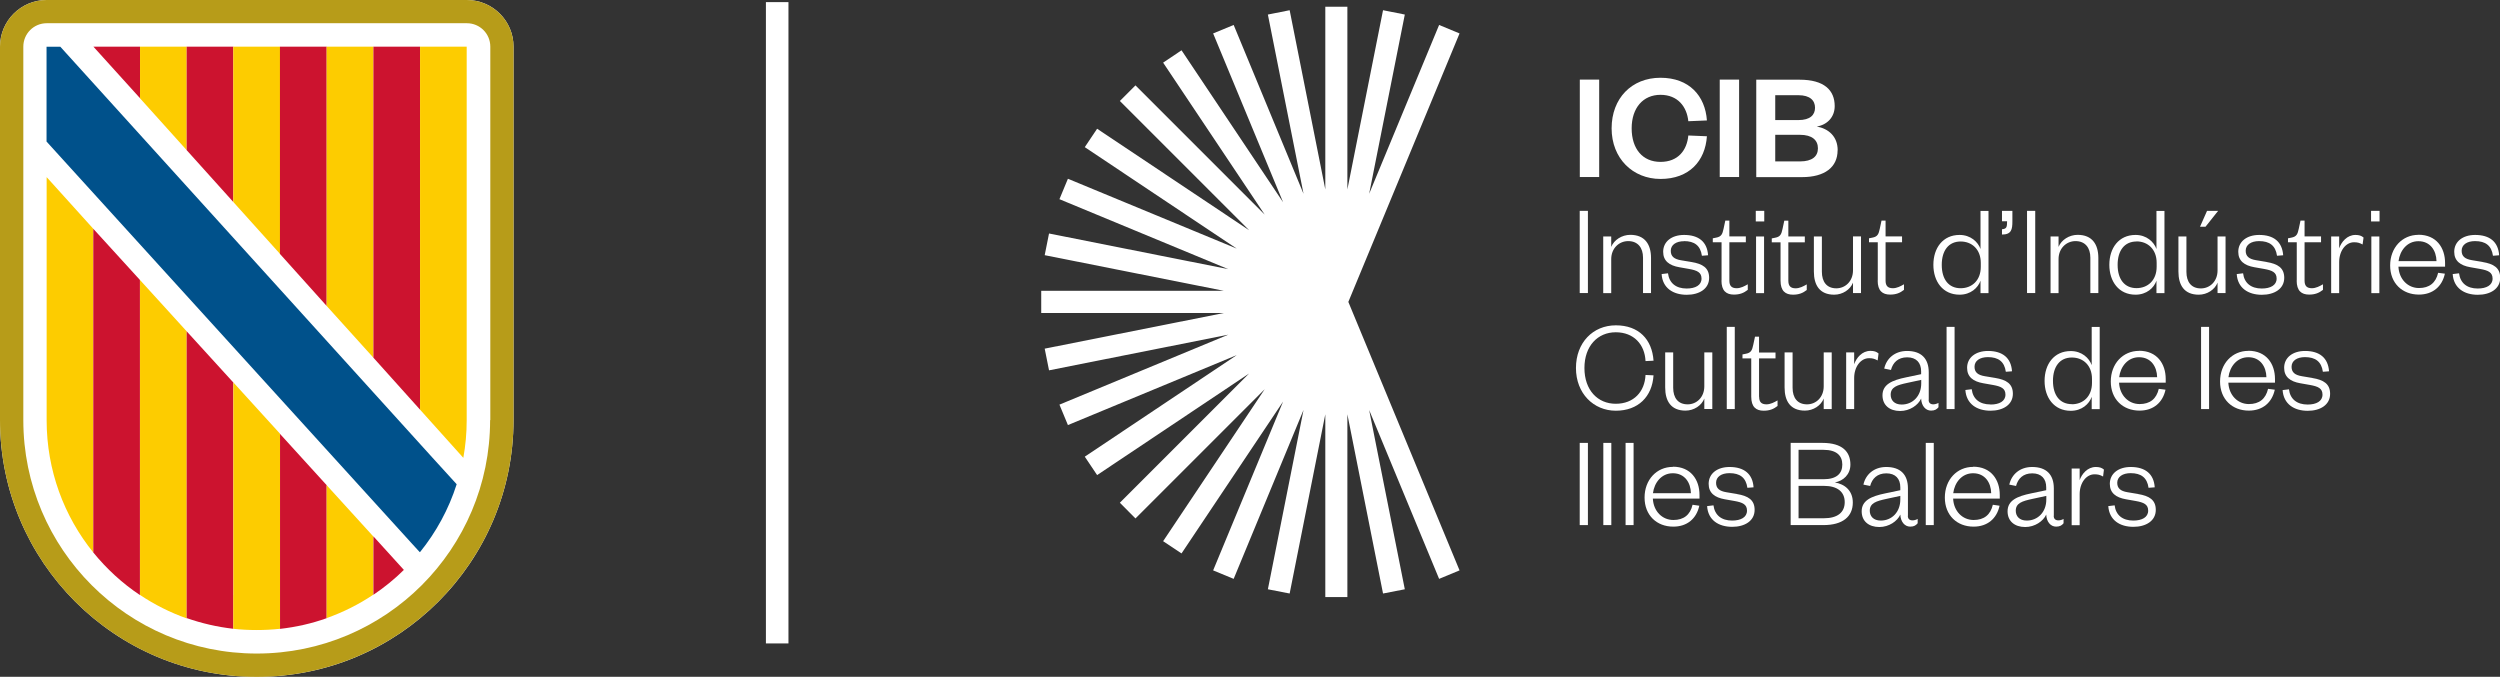<?xml version="1.0" encoding="UTF-8"?>
<svg id="Capa_2" data-name="Capa 2" xmlns="http://www.w3.org/2000/svg" viewBox="0 0 259.43 70.23">
  <rect x="0" y="0" width="259.43" height="70.23" fill="#333333" stroke="none"/>
  <defs>
    <style>
      .cls-1 {
        fill: #cc132f;
      }

      .cls-2 {
        fill: #00518b;
      }

      .cls-3 {
        fill: #fff;
      }

      .cls-4 {
        fill: #fdcc00;
      }

      .cls-5 {
        fill: #b79c19;
      }
    </style>
  </defs>
  <g id="Capa_1-2" data-name="Capa 1">
    <rect class="cls-3" x="79.48" y=".22" width="2.34" height="66.55"/>
    <g>
      <polygon class="cls-3" points="33.9 30.82 33.97 30.77 33.9 30.7 33.9 30.82"/>
      <path class="cls-3" d="M48.43,0H4.84C2.17,0,0,2.17,0,4.84v38.75c0,14.71,11.93,26.65,26.65,26.65s26.64-11.93,26.64-26.65V4.84c0-2.68-2.18-4.84-4.85-4.84"/>
      <path class="cls-5" d="M48.43,0H4.84C2.17,0,0,2.17,0,4.84v38.75c0,14.71,11.92,26.65,26.64,26.65s26.65-11.93,26.65-26.65V4.84c0-2.68-2.18-4.84-4.85-4.84M50.86,43.6c0,13.38-10.84,24.22-24.22,24.22S2.42,56.97,2.42,43.6V4.84c0-1.34,1.08-2.43,2.43-2.43h43.6c1.34,0,2.43,1.08,2.43,2.43v38.76h0Z"/>
      <polygon class="cls-1" points="14.53 4.84 9.69 4.84 14.53 10.19 14.53 4.84"/>
      <polygon class="cls-4" points="14.53 9.68 14.53 4.84 19.37 4.84 19.37 15.58 14.53 10.2 14.53 9.68"/>
      <polygon class="cls-1" points="19.37 4.84 24.21 4.84 24.21 20.96 19.37 15.58 19.37 4.84"/>
      <polygon class="cls-4" points="24.21 4.84 29.06 4.84 29.06 26.35 24.21 20.96 24.21 4.84"/>
      <polygon class="cls-1" points="29.05 4.84 33.9 4.84 33.9 31.75 29.05 26.35 29.05 4.84"/>
      <polygon class="cls-4" points="33.9 30.27 33.9 4.84 38.75 4.84 38.75 33.9 38.75 37.12 33.9 31.75 33.9 30.27"/>
      <polygon class="cls-1" points="38.75 4.84 43.59 4.84 43.59 42.51 38.75 37.12 38.75 4.84"/>
      <path class="cls-4" d="M43.59,42.51V4.84h4.84v38.76c0,1.34-.12,2.64-.35,3.91l-4.49-5Z"/>
      <path class="cls-4" d="M4.84,43.62c0,5.19,1.81,9.96,4.84,13.71V23.74l-4.84-5.36v25.25Z"/>
      <path class="cls-1" d="M9.68,23.74v33.59c1.38,1.7,3.01,3.2,4.84,4.42V29.05l-4.84-5.31Z"/>
      <path class="cls-4" d="M14.53,29.05v32.69c1.5,1,3.12,1.82,4.84,2.43v-29.79l-4.84-5.32Z"/>
      <path class="cls-1" d="M19.37,64.14c1.54.54,3.17.92,4.84,1.11v-25.56l-4.84-5.31v29.77Z"/>
      <path class="cls-4" d="M24.21,61.75v3.5c.79.09,1.61.13,2.42.13s1.62-.04,2.43-.13v-20.24l-4.84-5.32v22.06Z"/>
      <path class="cls-1" d="M33.9,50.35l-4.84-5.32v20.23c1.68-.19,3.3-.56,4.84-1.11v-13.8Z"/>
      <path class="cls-4" d="M33.9,64.14c1.72-.61,3.35-1.43,4.84-2.43v-6.04l-4.84-5.32v13.8Z"/>
      <path class="cls-1" d="M38.75,55.67v6.05c1.13-.76,2.19-1.62,3.16-2.58l-3.16-3.48Z"/>
      <path class="cls-2" d="M43.59,57.29c1.67-2.07,2.97-4.44,3.8-7.04l-2.56-2.81L6.26,4.85h-1.43v9.84s37.76,41.56,37.77,41.56l.96,1.05.03-.02Z"/>
    </g>
    <g>
      <polygon class="cls-3" points="137.53 .7 137.53 19.66 133.83 1.06 131.57 1.51 135.27 20.11 128.02 2.59 125.89 3.47 133.15 20.99 122.61 5.22 120.7 6.5 131.24 22.27 117.83 8.86 116.21 10.48 129.62 23.89 113.85 13.36 112.57 15.27 128.34 25.8 110.82 18.55 109.94 20.67 127.46 27.93 108.86 24.23 108.41 26.48 127.01 30.18 108.05 30.18 108.05 32.48 127.01 32.48 108.41 36.18 108.86 38.43 127.46 34.73 109.94 41.99 110.82 44.11 128.34 36.85 112.57 47.39 113.85 49.3 129.62 38.76 116.21 52.17 117.83 53.8 131.24 40.39 120.7 56.16 122.61 57.43 133.15 41.67 125.89 59.19 128.02 60.07 135.27 42.54 131.57 61.15 133.83 61.59 137.53 42.99 137.53 61.96 139.82 61.96 139.82 42.99 143.52 61.59 145.78 61.15 142.08 42.55 149.34 60.07 151.46 59.19 139.92 31.33 151.46 3.47 149.34 2.59 142.08 20.11 145.78 1.51 143.52 1.06 139.82 19.66 139.82 .7 137.53 .7"/>
      <g>
        <path class="cls-3" d="M197.99,53.51v-2.83c0-1.45-.79-2.22-2.25-2.22-1.27,0-2.14.77-2.37,1.83l.7.14c.2-.76.73-1.31,1.68-1.31s1.45.56,1.45,1.45v.3l-1.57.33c-1.46.3-2.44.74-2.44,1.86,0,1.02.73,1.63,1.83,1.63,1,0,1.87-.6,2.18-1.29.03.74.45,1.25,1.03,1.25.41,0,.6-.15.77-.35v-.45c-.16.1-.39.15-.53.15-.3,0-.49-.15-.49-.46ZM197.2,51.83c0,1.31-.88,2.19-2.03,2.19-.77,0-1.14-.46-1.14-1.02,0-.79.66-1,1.73-1.23l1.44-.31v.37Z"/>
        <rect class="cls-3" x="199.84" y="45.96" width=".83" height="8.53"/>
        <rect class="cls-3" x="166.38" y="45.96" width=".83" height="8.53"/>
        <rect class="cls-3" x="163.93" y="45.96" width=".85" height="8.53"/>
        <rect class="cls-3" x="168.69" y="45.96" width=".83" height="8.53"/>
        <path class="cls-3" d="M190.38,50.07c.92-.16,1.64-.85,1.64-1.86,0-1.33-.83-2.25-2.91-2.25h-3.29v8.53h3.4c1.99,0,3.05-.87,3.05-2.34,0-1.22-.81-1.91-1.88-2.09ZM186.64,46.68h2.6c1.35,0,1.94.61,1.94,1.53s-.58,1.52-1.94,1.52h-2.6v-3.05ZM189.28,53.78h-2.64v-3.36h2.64c1.39,0,2.15.62,2.15,1.69s-.76,1.67-2.15,1.67Z"/>
        <path class="cls-3" d="M173.59,48.45c-1.67,0-2.93,1.33-2.93,3.18s1.27,3.02,2.98,3.02c1.44,0,2.41-.83,2.7-2.17l-.7-.1c-.24,1.04-.91,1.58-1.99,1.58-1.17,0-2.07-.92-2.13-2.22h4.84v-.38c0-1.6-.92-2.93-2.76-2.93ZM171.53,51.18c.14-1.1.89-2.07,2.06-2.07,1.25,0,1.86.99,1.88,2.07h-3.94Z"/>
        <path class="cls-3" d="M180.23,51.26l-1.08-.18c-.73-.12-1.07-.41-1.07-.98,0-.62.55-1,1.39-1,1.08,0,1.71.46,1.86,1.52l.64-.05c-.09-1.39-.98-2.11-2.49-2.11-1.29,0-2.17.69-2.17,1.75,0,.95.64,1.42,1.67,1.6l1.02.18c.83.15,1.29.35,1.29,1,0,.69-.64,1.03-1.54,1.03-1.12,0-1.81-.57-1.94-1.58l-.66.08c.09,1.45,1.19,2.15,2.61,2.15,1.29,0,2.32-.61,2.32-1.76,0-1.04-.68-1.45-1.83-1.64Z"/>
        <path class="cls-3" d="M221.86,51.26l-1.08-.18c-.73-.12-1.07-.41-1.07-.98,0-.62.56-1,1.39-1,1.08,0,1.71.46,1.86,1.52l.64-.05c-.09-1.39-.98-2.11-2.49-2.11-1.29,0-2.17.69-2.17,1.75,0,.95.64,1.42,1.67,1.6l1.02.18c.83.15,1.29.35,1.29,1,0,.69-.64,1.03-1.54,1.03-1.12,0-1.82-.57-1.94-1.58l-.66.08c.1,1.45,1.19,2.15,2.61,2.15,1.29,0,2.32-.61,2.32-1.76,0-1.04-.68-1.45-1.83-1.64Z"/>
        <path class="cls-3" d="M204.75,48.45c-1.67,0-2.93,1.33-2.93,3.18s1.27,3.02,2.98,3.02c1.44,0,2.41-.83,2.7-2.17l-.7-.1c-.24,1.04-.91,1.58-1.99,1.58-1.17,0-2.07-.92-2.13-2.22h4.84v-.38c0-1.6-.92-2.93-2.76-2.93ZM202.69,51.18c.14-1.1.89-2.07,2.06-2.07,1.25,0,1.86.99,1.88,2.07h-3.94Z"/>
        <path class="cls-3" d="M213.13,53.51v-2.83c0-1.45-.79-2.22-2.25-2.22-1.27,0-2.14.77-2.37,1.83l.7.14c.2-.76.73-1.31,1.68-1.31s1.45.56,1.45,1.45v.3l-1.57.33c-1.46.3-2.44.74-2.44,1.86,0,1.02.73,1.63,1.83,1.63,1,0,1.87-.6,2.18-1.29.03.74.45,1.25,1.03,1.25.41,0,.6-.15.77-.35v-.45c-.16.1-.39.15-.53.15-.3,0-.49-.15-.49-.46ZM212.35,51.83c0,1.31-.88,2.19-2.03,2.19-.77,0-1.14-.46-1.14-1.02,0-.79.66-1,1.73-1.23l1.44-.31v.37Z"/>
        <path class="cls-3" d="M215.81,49.85v-1.23h-.83v5.88h.83v-3.22c0-1.18.69-2.06,1.54-2.06.35,0,.56.05.89.23l.09-.72c-.22-.19-.47-.27-.84-.27-.87,0-1.46.72-1.69,1.39Z"/>
        <rect class="cls-3" x="179.19" y="33.92" width=".83" height="8.53"/>
        <path class="cls-3" d="M206.55,41.97c-1.12,0-1.82-.57-1.94-1.58l-.66.08c.1,1.45,1.19,2.15,2.61,2.15,1.29,0,2.32-.61,2.32-1.76,0-1.04-.68-1.45-1.83-1.64l-1.08-.18c-.73-.12-1.07-.41-1.07-.98,0-.62.55-1,1.39-1,1.08,0,1.71.46,1.86,1.52l.64-.05c-.09-1.39-.98-2.11-2.49-2.11-1.29,0-2.17.69-2.17,1.75,0,.95.64,1.42,1.67,1.6l1.02.18c.83.15,1.29.35,1.29,1,0,.69-.64,1.03-1.54,1.03Z"/>
        <path class="cls-3" d="M189.25,41.37v1.08h.83v-5.88h-.83v3.52c0,1.14-.8,1.87-1.73,1.87-1,0-1.5-.68-1.5-1.72v-3.67h-.83v3.64c0,1.41.6,2.4,2.11,2.4.88,0,1.67-.53,1.95-1.25Z"/>
        <path class="cls-3" d="M182.54,41.17v-3.98h1.71v-.61h-1.71v-1.64h-.42l-.18.84c-.12.57-.23.83-.77.93l-.35.07v.41h.91v3.97c0,1.07.5,1.46,1.29,1.46.6,0,1.02-.16,1.44-.49v-.58c-.34.2-.74.41-1.15.41-.54,0-.76-.26-.76-.79Z"/>
        <path class="cls-3" d="M177.69,42.45v-5.88h-.83v3.52c0,1.14-.8,1.87-1.73,1.87-1,0-1.5-.68-1.5-1.72v-3.67h-.83v3.64c0,1.41.6,2.4,2.11,2.4.88,0,1.67-.53,1.95-1.25v1.08h.83Z"/>
        <path class="cls-3" d="M170.76,38.91c-.08,1.73-1.21,2.99-3.09,2.99s-3.25-1.42-3.25-3.71,1.38-3.71,3.25-3.71,3.01,1.26,3.09,2.99l.83-.04c-.15-2.21-1.53-3.67-3.91-3.67s-4.14,1.8-4.14,4.43,1.82,4.43,4.14,4.43,3.77-1.46,3.91-3.67l-.83-.04Z"/>
        <path class="cls-3" d="M233.31,36.41c-1.67,0-2.93,1.33-2.93,3.18s1.27,3.02,2.98,3.02c1.44,0,2.41-.83,2.7-2.17l-.7-.09c-.24,1.04-.91,1.58-1.99,1.58-1.16,0-2.07-.92-2.13-2.22h4.84v-.38c0-1.6-.92-2.93-2.76-2.93ZM231.25,39.14c.14-1.1.89-2.07,2.06-2.07,1.25,0,1.86.99,1.88,2.07h-3.94Z"/>
        <path class="cls-3" d="M239.95,39.22l-1.08-.18c-.73-.12-1.07-.41-1.07-.98,0-.62.56-1,1.39-1,1.08,0,1.71.46,1.86,1.52l.64-.05c-.1-1.39-.98-2.11-2.49-2.11-1.29,0-2.17.69-2.17,1.75,0,.95.64,1.42,1.67,1.6l1.02.18c.83.15,1.29.35,1.29,1,0,.69-.64,1.03-1.54,1.03-1.12,0-1.82-.57-1.94-1.58l-.66.08c.1,1.45,1.19,2.15,2.61,2.15,1.29,0,2.32-.61,2.32-1.76,0-1.04-.68-1.45-1.83-1.64Z"/>
        <rect class="cls-3" x="202" y="33.92" width=".83" height="8.53"/>
        <path class="cls-3" d="M217.06,41.17v1.29h.83v-8.53h-.83v3.96c-.26-.74-1.03-1.46-2.17-1.46-1.75,0-2.72,1.37-2.72,3.1s.98,3.1,2.72,3.1c1.14,0,1.91-.7,2.17-1.45ZM215,41.94c-1.25,0-1.96-.93-1.96-2.42s.72-2.42,1.96-2.42c1.17,0,2.09.81,2.09,2.22v.41c0,1.41-.92,2.22-2.09,2.22Z"/>
        <path class="cls-3" d="M200.15,41.47v-2.83c0-1.45-.79-2.22-2.25-2.22-1.27,0-2.14.77-2.37,1.83l.7.14c.2-.76.73-1.31,1.68-1.31s1.45.56,1.45,1.45v.3l-1.57.33c-1.46.3-2.44.74-2.44,1.86,0,1.02.73,1.63,1.83,1.63,1,0,1.87-.6,2.18-1.29.03.74.45,1.25,1.03,1.25.41,0,.6-.15.77-.35v-.45c-.16.09-.39.15-.53.15-.3,0-.49-.15-.49-.46ZM199.37,39.79c0,1.31-.88,2.19-2.03,2.19-.77,0-1.14-.46-1.14-1.02,0-.79.66-1,1.73-1.23l1.44-.31v.37Z"/>
        <path class="cls-3" d="M194.85,37.4l.09-.72c-.22-.19-.47-.27-.84-.27-.87,0-1.46.72-1.69,1.39v-1.23h-.83v5.88h.83v-3.22c0-1.18.69-2.06,1.54-2.06.35,0,.55.05.89.23Z"/>
        <path class="cls-3" d="M221.97,36.41c-1.67,0-2.93,1.33-2.93,3.18s1.27,3.02,2.98,3.02c1.44,0,2.41-.83,2.7-2.17l-.7-.09c-.24,1.04-.91,1.58-1.99,1.58-1.16,0-2.07-.92-2.13-2.22h4.84v-.38c0-1.6-.92-2.93-2.76-2.93ZM219.91,39.14c.14-1.1.89-2.07,2.06-2.07,1.25,0,1.86.99,1.88,2.07h-3.94Z"/>
        <rect class="cls-3" x="228.41" y="33.92" width=".83" height="8.53"/>
        <rect class="cls-3" x="246.05" y="21.88" width=".88" height="1.1"/>
        <path class="cls-3" d="M257.6,27.18l-1.08-.18c-.73-.12-1.07-.41-1.07-.98,0-.62.55-1,1.39-1,1.08,0,1.71.46,1.86,1.52l.64-.05c-.09-1.4-.98-2.11-2.49-2.11-1.29,0-2.17.69-2.17,1.75,0,.95.64,1.42,1.67,1.6l1.02.18c.83.15,1.29.35,1.29,1,0,.69-.64,1.03-1.54,1.03-1.12,0-1.81-.57-1.94-1.58l-.66.08c.1,1.45,1.19,2.15,2.61,2.15,1.29,0,2.32-.61,2.32-1.76,0-1.04-.68-1.45-1.83-1.64Z"/>
        <polygon class="cls-3" points="230.18 21.88 229.03 21.88 228.3 23.53 228.87 23.53 230.18 21.88"/>
        <rect class="cls-3" x="182.2" y="21.88" width=".88" height="1.1"/>
        <path class="cls-3" d="M250.96,24.37c-1.67,0-2.93,1.33-2.93,3.18s1.27,3.02,2.98,3.02c1.44,0,2.41-.83,2.7-2.17l-.7-.09c-.24,1.04-.91,1.58-1.99,1.58-1.16,0-2.07-.92-2.13-2.22h4.84v-.38c0-1.6-.92-2.93-2.76-2.93ZM248.9,27.1c.14-1.1.89-2.07,2.06-2.07,1.25,0,1.86.99,1.88,2.07h-3.94Z"/>
        <rect class="cls-3" x="182.23" y="24.54" width=".83" height="5.88"/>
        <rect class="cls-3" x="210.35" y="21.88" width=".85" height="8.53"/>
        <path class="cls-3" d="M213.62,26.89c0-1.14.83-1.87,1.76-1.87,1,0,1.54.68,1.54,1.72v3.67h.83v-3.64c0-1.41-.64-2.4-2.15-2.4-.88,0-1.69.53-1.98,1.25v-1.08h-.83v5.88h.83v-3.52Z"/>
        <path class="cls-3" d="M189.06,28.21v-3.67h-.83v3.64c0,1.41.6,2.4,2.11,2.4.88,0,1.67-.53,1.95-1.25v1.08h.83v-5.88h-.83v3.52c0,1.14-.8,1.87-1.73,1.87-1,0-1.5-.68-1.5-1.72Z"/>
        <path class="cls-3" d="M194.85,29.11c0,1.07.5,1.46,1.29,1.46.6,0,1.02-.16,1.44-.49v-.58c-.34.2-.74.41-1.15.41-.54,0-.76-.26-.76-.79v-3.98h1.71v-.61h-1.71v-1.64h-.42l-.18.84c-.12.57-.23.83-.77.93l-.35.07v.41h.91v3.97Z"/>
        <path class="cls-3" d="M208.83,22.98v-1.1h-1.08v1.08h.53c0,.61-.05.79-.53.83v.55c.98,0,1.08-.53,1.08-1.37Z"/>
        <path class="cls-3" d="M205.52,29.13v1.29h.83v-8.53h-.83v3.95c-.26-.74-1.03-1.46-2.17-1.46-1.75,0-2.72,1.37-2.72,3.1s.98,3.1,2.72,3.1c1.14,0,1.91-.7,2.17-1.45ZM201.5,27.48c0-1.49.72-2.42,1.96-2.42,1.16,0,2.09.81,2.09,2.22v.41c0,1.41-.92,2.22-2.09,2.22-1.25,0-1.96-.93-1.96-2.42Z"/>
        <path class="cls-3" d="M235.19,27.18l-1.08-.18c-.73-.12-1.07-.41-1.07-.98,0-.62.56-1,1.39-1,1.08,0,1.71.46,1.86,1.52l.64-.05c-.1-1.4-.98-2.11-2.49-2.11-1.29,0-2.17.69-2.17,1.75,0,.95.64,1.42,1.67,1.6l1.02.18c.83.15,1.29.35,1.29,1,0,.69-.64,1.03-1.54,1.03-1.12,0-1.82-.57-1.94-1.58l-.66.08c.09,1.45,1.19,2.15,2.61,2.15,1.29,0,2.32-.61,2.32-1.76,0-1.04-.68-1.45-1.83-1.64Z"/>
        <path class="cls-3" d="M178.64,29.11c0,1.07.5,1.46,1.29,1.46.6,0,1.02-.16,1.44-.49v-.58c-.34.2-.74.41-1.15.41-.54,0-.76-.26-.76-.79v-3.98h1.71v-.61h-1.71v-1.64h-.42l-.18.84c-.12.57-.23.83-.77.93l-.35.07v.41h.91v3.97Z"/>
        <rect class="cls-3" x="246.08" y="24.54" width=".83" height="5.88"/>
        <path class="cls-3" d="M230.95,30.42v-5.88h-.83v3.52c0,1.14-.8,1.87-1.73,1.87-1,0-1.5-.68-1.5-1.72v-3.67h-.83v3.64c0,1.41.6,2.4,2.11,2.4.88,0,1.67-.53,1.95-1.25v1.08h.83Z"/>
        <path class="cls-3" d="M187.49,30.09v-.58c-.34.2-.74.41-1.15.41-.54,0-.76-.26-.76-.79v-3.98h1.71v-.61h-1.71v-1.64h-.42l-.18.84c-.12.57-.23.83-.77.93l-.35.07v.41h.91v3.97c0,1.07.5,1.46,1.29,1.46.6,0,1.02-.16,1.44-.49Z"/>
        <path class="cls-3" d="M242.74,25.77v-1.23h-.83v5.88h.83v-3.22c0-1.18.69-2.06,1.54-2.06.35,0,.55.05.89.23l.1-.72c-.22-.19-.47-.27-.84-.27-.87,0-1.46.72-1.69,1.39Z"/>
        <path class="cls-3" d="M174.75,25.02c1.08,0,1.71.46,1.86,1.52l.64-.05c-.09-1.4-.98-2.11-2.49-2.11-1.29,0-2.17.69-2.17,1.75,0,.95.64,1.42,1.67,1.6l1.02.18c.83.15,1.29.35,1.29,1,0,.69-.64,1.03-1.54,1.03-1.12,0-1.81-.57-1.94-1.58l-.66.08c.09,1.45,1.19,2.15,2.61,2.15,1.29,0,2.32-.61,2.32-1.76,0-1.04-.68-1.45-1.83-1.64l-1.08-.18c-.73-.12-1.07-.41-1.07-.98,0-.62.55-1,1.39-1Z"/>
        <path class="cls-3" d="M238.33,29.11c0,1.07.5,1.46,1.29,1.46.6,0,1.02-.16,1.44-.49v-.58c-.34.2-.74.41-1.15.41-.54,0-.76-.26-.76-.79v-3.98h1.71v-.61h-1.71v-1.64h-.42l-.18.84c-.12.57-.23.83-.77.93l-.35.07v.41h.91v3.97Z"/>
        <rect class="cls-3" x="163.93" y="21.88" width=".85" height="8.53"/>
        <path class="cls-3" d="M167.2,26.89c0-1.14.83-1.87,1.76-1.87,1,0,1.54.68,1.54,1.72v3.67h.83v-3.64c0-1.41-.64-2.4-2.15-2.4-.88,0-1.69.53-1.98,1.25v-1.08h-.83v5.88h.83v-3.52Z"/>
        <path class="cls-3" d="M221.61,30.58c1.14,0,1.91-.7,2.17-1.45v1.29h.83v-8.53h-.83v3.95c-.26-.74-1.03-1.46-2.17-1.46-1.75,0-2.72,1.37-2.72,3.1s.98,3.1,2.72,3.1ZM221.71,25.05c1.16,0,2.09.81,2.09,2.22v.41c0,1.41-.92,2.22-2.09,2.22-1.25,0-1.96-.93-1.96-2.42s.72-2.42,1.96-2.42Z"/>
        <rect class="cls-3" x="163.94" y="8.26" width="2.01" height="10.11"/>
        <path class="cls-3" d="M172.31,18.57c2.99,0,4.64-1.86,4.82-4.43l-1.93-.08c-.14,1.51-1.04,2.74-2.89,2.74s-2.99-1.35-2.99-3.48,1.19-3.48,2.99-3.48,2.74,1.24,2.89,2.74l1.93-.08c-.18-2.55-1.83-4.43-4.82-4.43s-5.07,2.13-5.07,5.25,2.2,5.25,5.07,5.25Z"/>
        <rect class="cls-3" x="178.46" y="8.26" width="2.01" height="10.11"/>
        <path class="cls-3" d="M190.7,15.6c0-1.44-.95-2.25-2.17-2.47,1.09-.18,1.86-.98,1.86-2.12,0-1.65-1.09-2.74-3.64-2.74h-4.5v10.11h4.75c2.36,0,3.69-1.03,3.69-2.78ZM184.22,9.88h2.41c1.2,0,1.72.55,1.72,1.3s-.51,1.28-1.72,1.28h-2.41v-2.58ZM184.22,16.75v-2.76h2.57c1.25,0,1.86.55,1.86,1.4s-.61,1.36-1.86,1.36h-2.57Z"/>
      </g>
    </g>
  </g>
</svg>